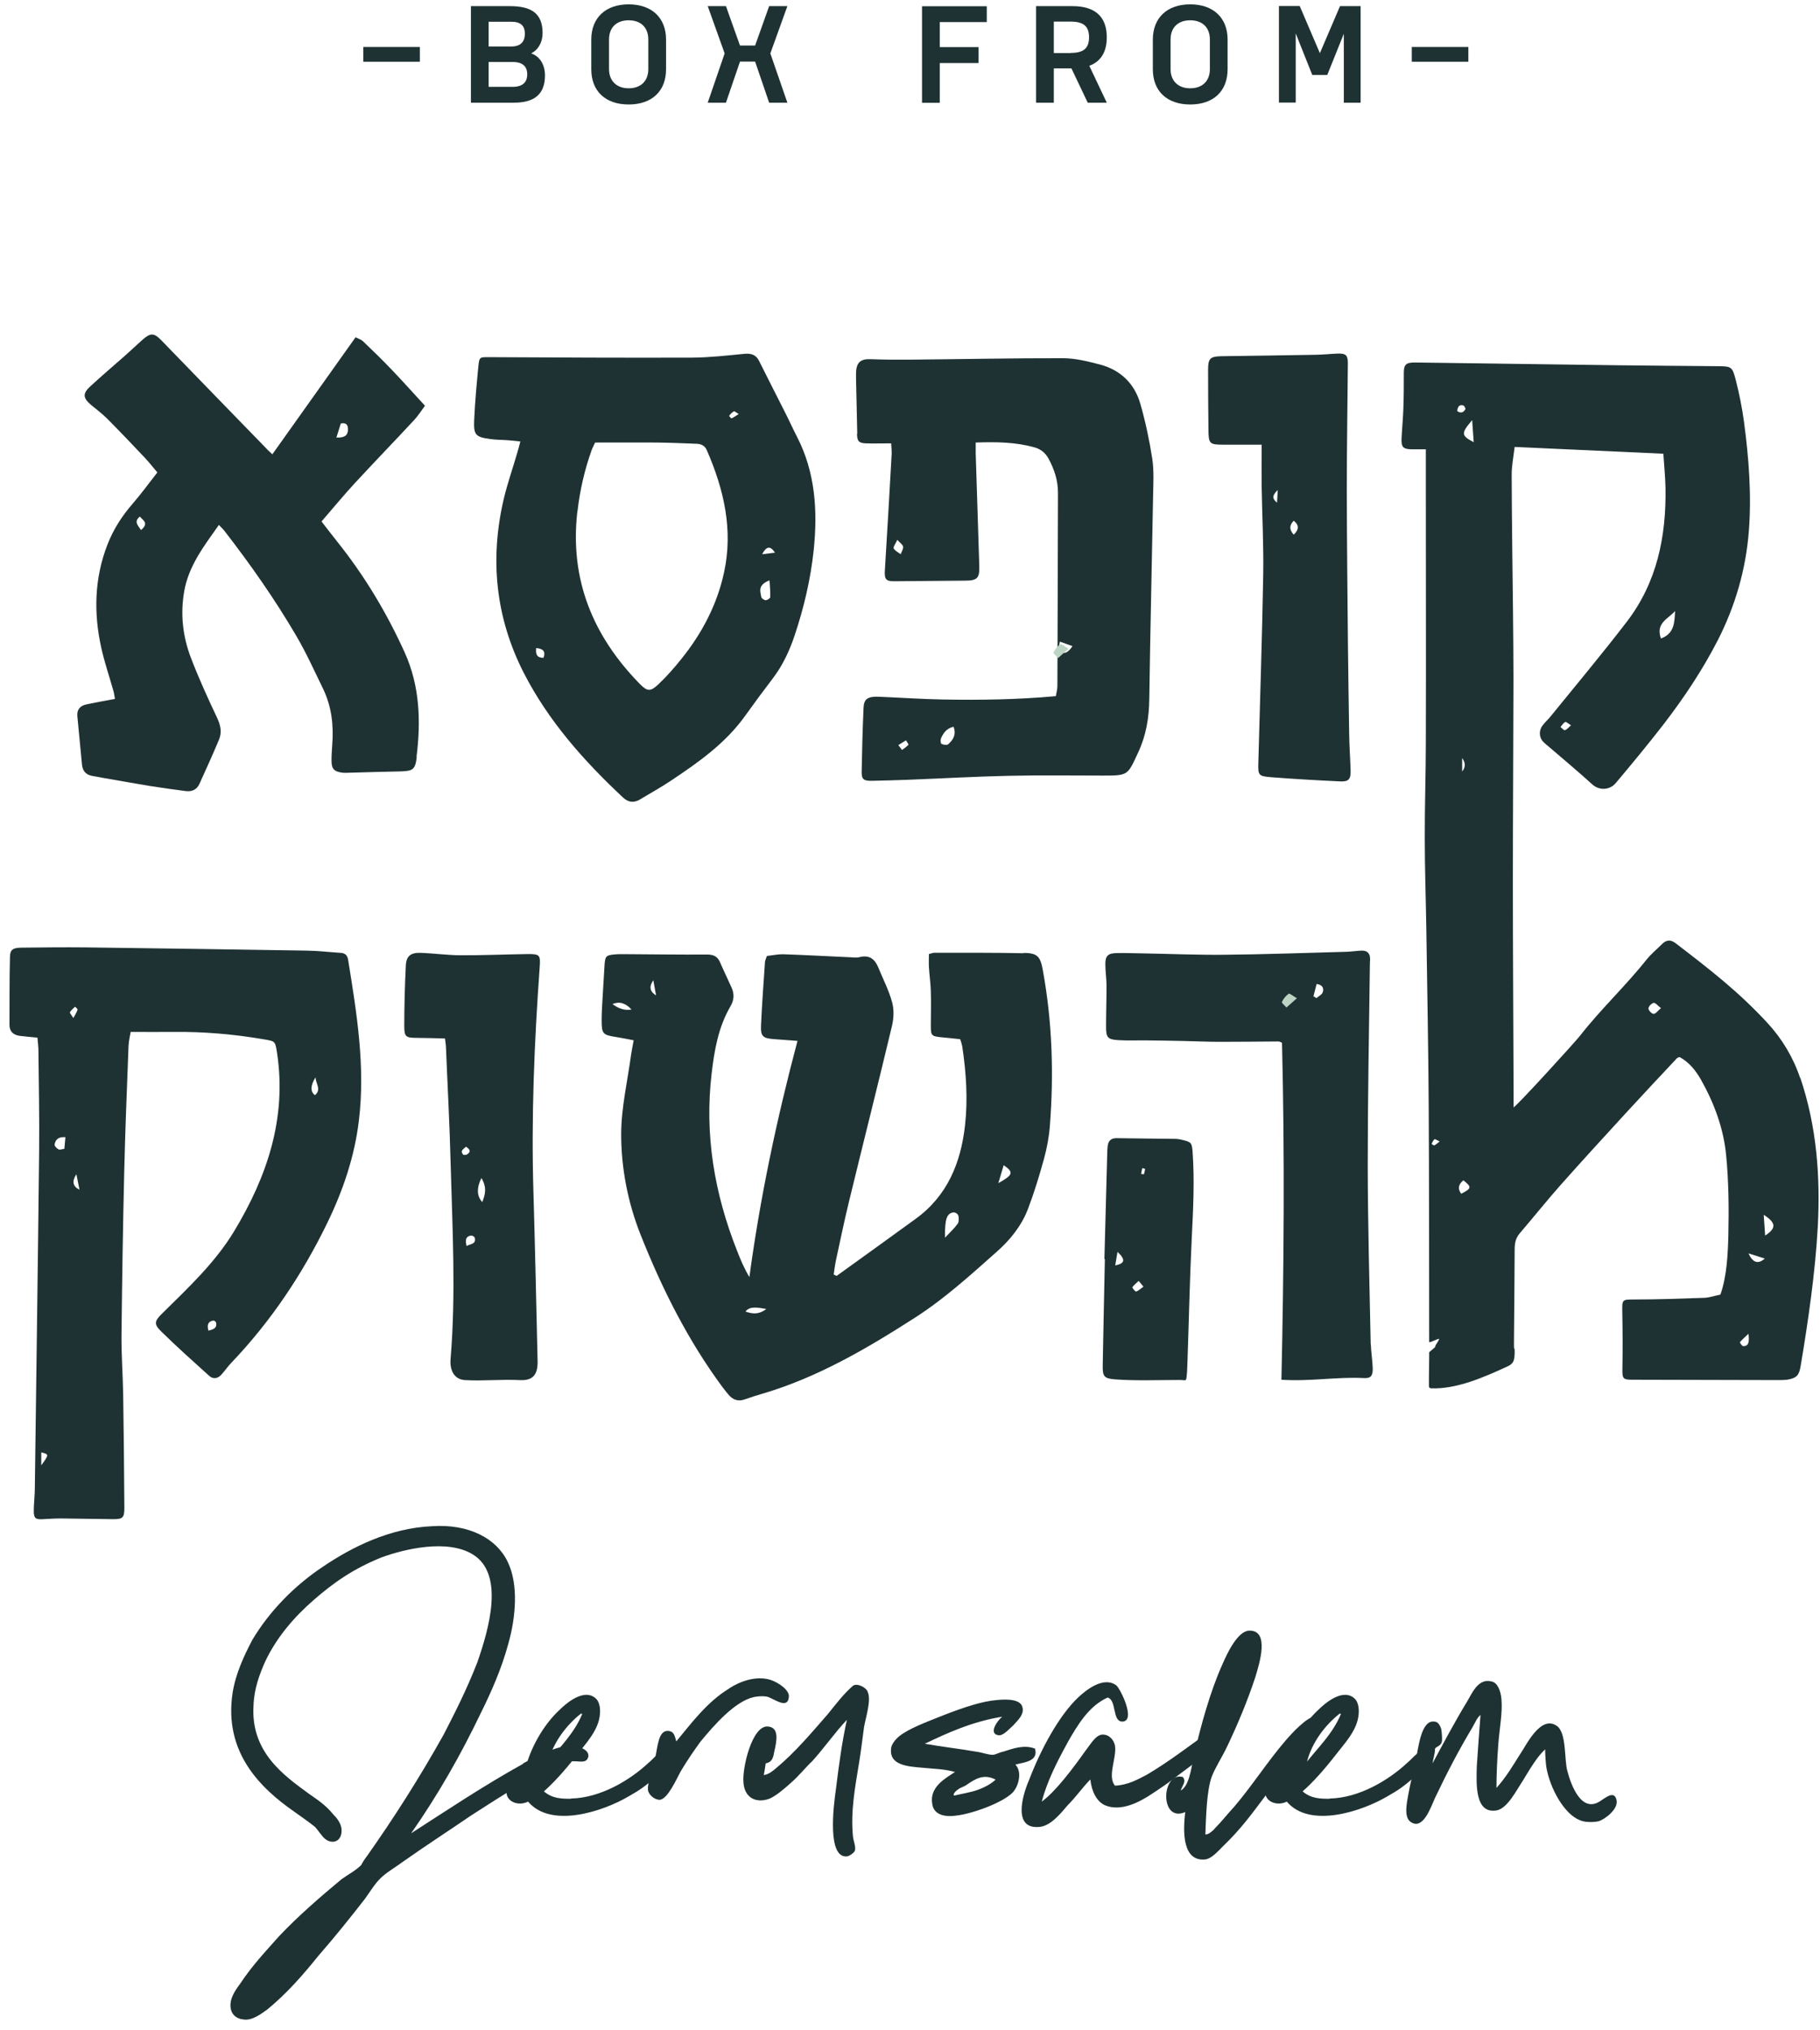 <?xml version="1.0" encoding="UTF-8"?> <svg xmlns="http://www.w3.org/2000/svg" width="165" height="184" viewBox="0 0 165 184" fill="none"><path d="M47.422 159.842C48.372 159.345 49.991 158.45 51.329 158.277C52.333 158.169 53.444 158.557 53.337 159.227C53.175 159.95 52.441 159.561 51.664 159.669C50.886 159.777 49.937 160.284 49.214 160.673C46.871 161.849 44.691 163.296 42.684 164.58C40.568 166.026 38.496 167.365 36.434 168.822C35.765 169.318 35.042 169.718 34.481 170.268C33.974 170.765 33.531 171.499 33.089 172.114C31.75 173.841 30.304 175.632 28.847 177.305C27.454 179.032 25.997 180.705 24.216 182.162C23.601 182.605 22.824 183.166 22.101 183.058C21.486 183.004 21.043 182.669 20.925 182.108C20.752 181.212 21.313 180.435 21.767 179.82C22.878 178.147 24.001 176.971 25.285 175.524C26.958 173.744 29.02 171.952 30.973 170.333C31.588 169.89 32.257 169.556 32.754 169.048C32.862 168.822 33.035 168.552 33.25 168.271C35.7 164.807 38.043 161.126 40.223 157.23C41.281 155.168 42.284 153.215 43.288 150.646C44.292 147.743 45.803 142.67 42.846 140.889C40.557 139.497 36.704 140.393 34.589 141.17C31.966 142.227 30.185 143.512 28.447 145.023C26.71 146.534 25.102 148.369 24.044 150.603C23.547 151.715 23.04 153.053 22.986 154.564C22.706 158.806 25.717 160.921 28.005 162.594C28.728 163.101 29.516 163.598 30.239 164.494C30.466 164.72 30.908 165.217 30.962 165.778C31.07 167.063 29.904 167.289 29.235 166.447C28.955 166.113 28.728 165.778 28.566 165.605C27.951 165.109 27.282 164.656 26.667 164.213C23.709 162.152 20.255 158.914 21.087 153.452C21.367 151.671 22.144 150.052 22.867 148.66C24.432 146.037 26.721 143.695 29.343 141.968C31.912 140.241 35.312 138.515 39.165 138.342C42.511 138.115 45.026 139.454 46.03 141.58C47.033 143.641 46.753 146.653 46.084 148.995C45.468 151.283 44.519 153.398 43.633 155.19C41.734 159.151 39.726 162.659 37.276 166.177C40.395 164.17 43.806 161.882 47.433 159.874L47.422 159.842Z" fill="#1F3233"></path><path d="M51.77 163.026C54.447 162.972 57.124 161.353 58.797 159.788C59.078 159.561 59.358 159.227 59.693 158.957C60.081 158.568 60.47 158.234 60.923 158.514C61.7 159.183 60.027 160.522 59.477 161.029C58.581 161.871 57.912 162.313 57.027 162.81C54.685 164.202 49.947 165.767 47.874 163.306C46.978 163.749 45.975 163.306 45.921 162.529C45.867 161.914 46.644 160.468 47.594 160.468C48.036 158.514 49.267 156.345 50.713 155.006C51.328 154.391 52.947 152.999 54.005 153.949C54.285 154.175 54.447 154.726 54.393 155.341C54.285 156.852 53.109 158.018 52.213 159.194C51.209 160.479 50.206 161.59 49.31 162.378C50.087 163.047 50.929 163.047 51.76 163.047L51.77 163.026ZM52.774 155.384C52.774 155.33 52.72 155.33 52.666 155.33C51.328 156.388 50.152 157.953 49.709 159.68C50.821 158.288 52.051 157.111 52.774 155.384Z" fill="#1F3233"></path><path d="M66.105 153.042C67.055 152.427 68.501 151.866 69.84 152.265C70.682 152.546 71.621 153.269 71.513 153.83C71.405 155.06 70.002 153.83 69.451 153.776C69.063 153.722 68.609 153.776 68.34 153.83C66.612 154.219 64.713 156.399 63.483 157.899C62.921 158.676 62.371 159.464 61.702 160.576C61.313 161.299 60.525 163.091 59.802 163.145C59.359 163.145 58.798 162.702 58.744 162.249C58.69 161.472 59.187 160.468 59.413 159.291C59.64 158.234 59.694 156.841 60.59 156.895C61.097 156.949 61.151 157.284 61.313 157.845C62.705 156.172 64.098 154.273 66.105 153.053V153.042Z" fill="#1F3233"></path><path d="M73.53 159.734C72.969 160.295 72.418 160.964 71.803 161.515C71.188 162.076 70.411 162.745 69.796 163.026C68.511 163.522 67.454 162.918 67.4 161.515C67.292 160.23 68.177 156.442 69.58 156.496C70.691 156.55 70.411 157.834 70.195 158.784C70.087 159.399 69.968 159.734 69.418 159.842C69.364 160.23 69.31 160.565 69.245 160.9C69.688 160.846 70.087 160.511 70.411 160.23C72.084 158.838 73.595 157.046 75.095 155.32C75.818 154.424 76.487 153.539 77.329 152.805C77.718 152.524 78.56 152.977 78.668 153.366C79.002 154.089 78.495 155.654 78.333 156.55C78.171 157.78 78.052 158.73 77.891 159.734C77.502 162.13 77.113 164.138 77.329 166.48C77.383 166.922 77.61 167.376 77.502 167.764C77.394 167.991 76.941 168.271 76.779 168.271C74.998 168.433 75.548 163.814 75.775 162.249C76.056 159.961 76.336 157.899 76.779 155.892C75.721 157.003 74.717 158.46 73.541 159.745L73.53 159.734Z" fill="#1F3233"></path><path d="M83.849 158.061C85.414 158.342 86.914 158.503 88.533 158.784C88.976 158.838 89.591 159.065 89.98 159.065C90.26 159.065 90.595 158.838 90.93 158.784C91.825 158.503 92.829 158.115 93.833 158.503C94.167 159.68 92.829 159.734 92.052 159.95C92.667 160.565 92.386 161.849 91.825 162.465C90.983 163.36 88.199 164.418 86.634 164.58C85.403 164.742 84.626 164.353 84.518 163.522C84.238 161.957 85.749 161.18 86.58 160.619C85.576 160.338 84.626 160.338 83.569 160.23C82.284 160.122 80.611 160.004 80.784 158.503C80.784 158.169 81.172 157.662 81.507 157.392C82.403 156.669 83.957 156.107 85.63 155.438C87.357 154.769 89.03 154.208 90.368 154.1C91.426 153.992 92.602 154.046 92.71 154.823C92.818 155.438 92.322 155.881 91.868 156.388C91.426 156.777 90.919 157.392 90.476 157.284C89.58 157.111 90.476 155.892 90.865 155.611C88.134 156.053 85.954 157.057 83.838 158.061H83.849ZM86.86 162.195C86.688 162.303 86.299 162.691 86.526 162.756C87.249 162.583 87.972 162.475 88.587 162.26C89.203 162.044 89.872 161.698 90.26 161.31C89.149 160.748 88.415 161.256 87.584 161.817C87.357 161.979 87.022 162.044 86.86 162.206V162.195Z" fill="#1F3233"></path><path d="M96.789 157.953C95.894 159.572 94.944 161.407 94.447 163.306C95.732 162.357 97.232 160.349 98.462 158.622C98.905 158.061 99.358 157.23 99.973 157.23C100.589 157.23 100.977 157.726 101.085 158.234C101.258 159.345 100.362 161.018 101.085 161.86C102.251 161.806 103.147 161.299 103.989 160.856C105.888 159.745 107.777 158.288 109.73 156.895C110.119 156.615 110.626 156.172 111.015 156.226C111.242 156.28 111.522 156.615 111.522 156.787C111.63 157.23 111.134 157.618 110.572 158.072C109.396 158.968 107.95 160.079 106.892 160.856C106.05 161.526 105.219 162.087 104.377 162.637C103.373 163.306 101.646 164.256 100.189 163.641C99.412 163.306 98.959 162.357 98.851 161.299C98.182 161.968 97.567 162.864 96.789 163.641C96.174 164.364 95.278 165.487 94.275 165.595C91.76 165.875 92.71 162.691 93.271 161.407C94.329 158.622 96.001 155.492 97.793 153.819C98.462 153.204 100.027 151.92 101.193 152.761C101.528 152.988 103.039 155.999 101.754 156.053C100.805 156.053 101.258 154.1 100.416 153.873C98.689 154.65 97.685 156.388 96.789 157.942V157.953Z" fill="#1F3233"></path><path d="M110.065 165.81C110.68 165.195 111.295 164.418 111.91 163.749C113.529 161.849 114.868 159.734 116.541 157.78C116.929 157.338 117.383 156.83 117.825 156.442C118.268 156.053 118.883 155.492 119.552 155.546C120.502 156.215 119.271 156.938 118.602 157.726C117.21 159.237 116.087 160.964 114.868 162.583C113.529 164.364 112.526 165.767 110.907 167.321C110.399 167.818 109.849 168.487 109.234 168.552C107.226 168.725 107.226 166.102 107.453 164.256C105.111 165.26 105.273 160.576 107.226 161.072C107.615 161.515 107.118 161.903 107.053 162.303C107.777 161.86 107.949 160.576 108.219 159.237C108.834 156.507 109.73 153.269 110.842 150.819C111.23 149.923 112.18 147.861 113.238 147.807C115.138 147.753 114.188 150.765 113.799 152.049C113.076 154.229 112.234 156.237 111.284 158.244C110.788 159.302 110.173 160.198 109.838 161.094C109.396 162.378 109.342 164.612 109.277 166.285C109.611 166.285 109.838 166.005 110.054 165.843L110.065 165.81Z" fill="#1F3233"></path><path d="M120.556 163.026C123.232 162.972 125.909 161.353 127.582 159.788C127.863 159.561 128.143 159.227 128.478 158.957C128.866 158.568 129.255 158.234 129.708 158.514C130.485 159.183 128.812 160.522 128.262 161.029C127.366 161.871 126.697 162.313 125.812 162.81C123.47 164.202 118.732 165.767 116.659 163.306C115.764 163.749 114.76 163.306 114.706 162.529C114.652 161.914 115.429 160.468 116.379 160.468C116.821 158.514 118.052 156.345 119.498 155.006C120.113 154.391 121.732 152.999 122.79 153.949C123.071 154.175 123.232 154.726 123.178 155.341C123.071 156.852 121.894 158.018 120.998 159.194C119.994 160.479 118.991 161.59 118.095 162.378C118.872 163.047 119.714 163.047 120.545 163.047L120.556 163.026ZM121.559 155.384C121.559 155.33 121.505 155.33 121.452 155.33C120.113 156.388 118.937 157.953 118.494 159.68C119.606 158.288 120.836 157.111 121.559 155.384Z" fill="#1F3233"></path><path d="M137.848 158.957C138.409 158.115 139.693 155.438 141.14 156.442C142.036 157.057 141.809 159.507 142.09 160.511C142.424 161.795 143.374 164.418 145.101 163.242C145.489 163.015 146.331 162.238 146.547 163.134C146.774 163.976 145.489 164.915 144.928 165.087C144.432 165.195 143.644 165.195 143.201 164.979C141.809 164.418 140.525 162.13 140.19 160.187C140.136 159.799 140.082 159.075 140.082 158.568C139.305 159.291 138.744 160.295 138.021 161.472C137.459 162.313 136.682 163.868 135.732 164.094C133.725 164.483 133.833 161.806 133.887 160.079C133.995 158.352 134.113 156.96 134.221 155.449C133.887 155.73 133.725 156.172 133.498 156.561C132.268 158.622 131.264 160.522 130.098 162.972C129.71 163.814 128.987 166.037 127.81 165.087C127.195 164.526 127.637 162.972 127.81 161.968C127.983 161.245 128.091 160.522 128.317 159.734C128.598 158.449 128.814 155.881 130.044 156.053C130.325 156.053 130.541 156.334 130.66 156.723C130.714 157.003 130.767 157.672 130.714 157.888C130.606 158.277 130.271 158.277 130.098 158.503C130.098 159 129.926 159.399 129.872 159.842C130.714 158.277 131.933 155.989 132.991 154.262C133.433 153.539 133.995 152.082 135.225 152.416C135.786 152.524 136.067 153.312 136.121 154.035C136.229 155.212 135.948 156.658 135.84 158.05C135.732 159.442 135.668 160.835 135.668 162.065C136.563 161.061 137.114 160.112 137.848 158.946V158.957Z" fill="#1F3233"></path><path d="M32.938 4.258H38.064V5.596H32.938V4.258Z" fill="#1F3233"></path><path d="M49.191 2.984C49.191 3.858 48.781 4.528 48.155 4.841C48.91 5.089 49.407 5.834 49.407 6.837C49.407 8.467 48.532 9.309 46.59 9.309H42.693V0.556H46.244C48.219 0.556 49.191 1.257 49.191 2.995V2.984ZM46.342 4.215C47.183 4.215 47.583 3.804 47.583 3.06C47.583 2.315 47.194 1.97 46.342 1.97H44.301V4.215H46.342ZM46.471 7.873C47.388 7.873 47.798 7.453 47.798 6.74C47.798 6.028 47.388 5.618 46.471 5.618H44.301V7.873H46.471Z" fill="#1F3233"></path><path d="M56.995 0.394C59.099 0.394 60.384 1.624 60.384 3.589V6.276C60.384 8.262 59.099 9.471 56.995 9.471C54.89 9.471 53.605 8.262 53.605 6.276V3.589C53.605 1.614 54.901 0.394 56.995 0.394ZM56.995 8.003C58.106 8.003 58.775 7.334 58.775 6.266V3.578C58.775 2.499 58.106 1.84 56.995 1.84C55.883 1.84 55.214 2.499 55.214 3.578V6.266C55.214 7.334 55.904 8.003 56.995 8.003Z" fill="#1F3233"></path><path d="M65.695 4.841L64.162 0.556H65.814L67.087 4.128H68.458L69.731 0.556H71.383L69.839 4.841L71.383 9.309H69.731L68.458 5.585H67.087L65.814 9.309H64.162L65.695 4.841Z" fill="#1F3233"></path><path d="M89.461 0.556V2.002H85.198V4.269H88.717V5.715H85.198V9.32H83.59V0.566H89.461V0.556Z" fill="#1F3233"></path><path d="M97.146 6.2H95.538V9.309H93.93V0.556H97.232C99.261 0.556 100.341 1.495 100.341 3.383C100.341 4.722 99.79 5.585 98.754 5.963L100.341 9.309H98.614L97.135 6.2H97.146ZM97.081 4.797C98.215 4.797 98.733 4.387 98.733 3.383C98.733 2.38 98.225 1.959 97.081 1.959H95.538V4.808H97.081V4.797Z" fill="#1F3233"></path><path d="M107.905 0.394C110.009 0.394 111.294 1.624 111.294 3.589V6.276C111.294 8.262 110.009 9.471 107.905 9.471C105.8 9.471 104.516 8.262 104.516 6.276V3.589C104.516 1.614 105.811 0.394 107.905 0.394ZM107.905 8.003C109.016 8.003 109.686 7.334 109.686 6.266V3.578C109.686 2.499 109.016 1.84 107.905 1.84C106.793 1.84 106.124 2.499 106.124 3.578V6.266C106.124 7.334 106.804 8.003 107.905 8.003Z" fill="#1F3233"></path><path d="M117.836 0.556L119.66 4.819L121.484 0.556H123.351V9.309H121.83V3.06L120.329 6.794H118.969L117.469 3.027V9.298H115.947V0.545H117.825L117.836 0.556Z" fill="#1F3233"></path><path d="M127.992 4.258H133.119V5.596H127.992V4.258Z" fill="#1F3233"></path><path d="M163.2 97.716C162.574 95.849 161.559 94.154 160.221 92.708C157.609 89.88 154.954 87.83 151.91 85.498C151.457 85.153 151.068 85.185 150.68 85.574C150.216 86.038 149.698 86.459 149.287 86.966C147.388 89.362 145.121 91.478 143.243 93.885C142.768 94.489 137.706 100.047 137.221 100.382C137.221 99.799 137.221 99.378 137.221 98.957C137.199 92.611 137.156 86.264 137.156 79.918C137.156 73.841 137.199 67.765 137.21 61.688C137.21 59.594 137.188 57.511 137.167 55.418C137.123 51.273 137.059 47.139 137.048 42.995C137.048 42.207 137.21 41.408 137.318 40.512C141.862 40.717 146.255 40.922 150.798 41.127C150.863 42.153 150.971 43.178 150.993 44.214C151.068 48.618 150.226 52.784 147.485 56.357C145.251 59.271 142.887 62.088 140.577 64.937C140.351 65.218 140.081 65.455 139.865 65.736C139.509 66.168 139.509 66.826 139.897 67.225C140.113 67.452 140.361 67.635 140.599 67.841C141.862 68.931 143.135 69.988 144.366 71.111C144.992 71.672 145.942 71.629 146.481 70.981C147.938 69.254 149.374 67.517 150.755 65.736C152.623 63.318 154.328 60.771 155.731 58.04C157.318 54.932 158.278 51.618 158.548 48.164C158.807 44.84 158.548 41.505 158.105 38.202C157.933 36.95 157.685 35.709 157.372 34.479C157.059 33.248 156.972 33.205 155.807 33.194C152.752 33.162 149.687 33.151 146.632 33.108C140.523 33.032 134.414 32.935 128.295 32.86C127.453 32.849 127.258 33.054 127.269 33.853C127.269 34.932 127.269 36.011 127.226 37.08C127.194 37.965 127.107 38.861 127.064 39.746C127.032 40.534 127.205 40.706 127.971 40.728C128.349 40.728 128.737 40.728 129.266 40.728C129.266 42.099 129.266 43.329 129.266 44.56C129.266 52.104 129.288 59.648 129.266 67.193C129.266 70.139 129.158 73.075 129.169 76.022C129.169 78.731 129.266 81.429 129.309 84.138C129.385 89.513 129.493 94.899 129.525 100.274C129.568 107.408 129.557 114.543 129.568 121.666C129.676 121.688 130.356 121.353 130.453 121.353C130.529 121.483 130.043 121.968 130.119 122.098C129.935 122.26 129.763 122.411 129.568 122.573C129.568 122.756 129.568 122.951 129.568 123.134C129.568 123.501 129.536 125.055 129.547 125.66C129.547 125.757 129.622 125.843 129.73 125.843C132.018 125.94 134.522 124.85 136.67 123.857C137.231 123.598 137.296 123.318 137.318 122.638C137.339 121.979 137.253 122.54 137.253 121.882C137.275 119.022 137.307 116.162 137.318 113.291C137.318 112.729 137.393 112.233 137.782 111.79C139.012 110.355 140.189 108.876 141.441 107.462C143.373 105.282 145.348 103.134 147.323 100.976C148.877 99.281 150.453 97.608 152.029 95.924C152.072 95.871 152.169 95.86 152.277 95.817C153.141 96.291 153.745 97.047 154.22 97.889C155.407 100.004 156.249 102.271 156.486 104.667C156.724 107.085 156.746 109.535 156.692 111.974C156.648 113.615 156.562 115.698 155.968 117.349C155.483 117.446 154.997 117.619 154.511 117.64C152.385 117.716 150.259 117.791 148.133 117.791C147.086 117.791 147.053 117.791 147.075 118.86C147.107 120.598 147.118 122.335 147.086 124.073C147.075 124.969 147.118 125.066 148.025 125.066C152.396 125.077 156.767 125.088 161.149 125.098C161.462 125.098 161.775 125.098 162.077 125.055C162.887 124.904 163.103 124.667 163.243 123.836C163.923 119.788 164.571 115.341 164.797 111.229C165.045 106.631 164.7 102.098 163.211 97.684L163.2 97.716ZM141.883 66.189C141.775 66.211 141.613 66.006 141.473 65.898C141.613 65.736 141.732 65.531 141.905 65.444C141.98 65.401 142.185 65.596 142.423 65.747C142.196 65.941 142.056 66.135 141.883 66.178V66.189ZM151.867 55.385C151.791 56.357 151.856 57.393 150.583 57.878C150.065 56.475 151.252 56.087 151.867 55.385ZM130.022 103.836C130.022 103.836 129.773 103.696 129.784 103.685C129.86 103.534 129.935 103.372 130.054 103.264C130.097 103.231 130.281 103.361 130.518 103.469C130.281 103.642 130.162 103.771 130.022 103.825V103.836ZM132.666 36.756C132.763 36.788 132.882 37.026 132.849 37.091C132.677 37.404 132.418 37.49 132.105 37.253C132.159 36.918 132.256 36.627 132.677 36.756H132.666ZM132.558 69.934V68.715C132.875 69.139 132.875 69.546 132.558 69.934ZM132.472 108.207C132.105 107.721 132.256 107.333 132.666 106.987C133.443 107.603 133.421 107.721 132.472 108.207ZM133.465 38.084C133.519 38.861 133.562 39.422 133.605 40.08C132.461 39.487 132.439 39.282 133.465 38.084ZM149.924 91.909C149.741 91.899 149.449 91.586 149.449 91.413C149.449 91.229 149.73 90.938 149.924 90.906C150.086 90.884 150.291 91.165 150.583 91.38C150.291 91.629 150.097 91.909 149.924 91.899V91.909ZM158.041 122.022C157.933 122.022 157.717 121.688 157.738 121.666C157.922 121.44 158.149 121.245 158.516 120.9C158.613 121.709 158.505 122.022 158.041 122.022ZM158.516 113.614C159.088 113.798 159.487 113.917 159.994 114.079C159.397 114.618 158.904 114.464 158.516 113.614ZM160.027 111.996C159.983 111.337 159.94 110.787 159.897 110.118C161.02 110.83 161.063 111.326 160.027 111.996Z" fill="#1F3233"></path><path d="M92.828 86.405C90.119 86.351 87.41 86.362 84.701 86.362C84.593 86.362 84.475 86.416 84.215 86.48C84.215 86.858 84.194 87.258 84.215 87.657C84.259 88.391 84.367 89.114 84.388 89.848C84.421 90.895 84.388 91.942 84.388 92.978C84.388 93.874 84.442 93.928 85.359 94.025C85.931 94.079 86.493 94.133 87.054 94.198C87.14 94.478 87.205 94.662 87.237 94.845C87.594 97.231 87.756 99.637 87.486 102.023C87.108 105.401 85.888 108.401 83.007 110.485C80.632 112.211 78.247 113.928 75.862 115.644C75.829 115.665 75.732 115.59 75.581 115.525C75.646 115.104 75.7 114.64 75.797 114.197C76.174 112.46 76.531 110.711 76.952 108.984C78.247 103.652 79.596 98.321 80.87 92.978C81.031 92.287 81.064 91.489 80.87 90.819C80.578 89.751 80.049 88.736 79.628 87.7C79.305 86.923 78.808 86.534 77.912 86.761C77.588 86.847 77.221 86.761 76.876 86.761C74.944 86.675 73.012 86.567 71.08 86.502C70.562 86.48 70.033 86.599 69.526 86.653C69.439 86.912 69.364 87.052 69.353 87.193C69.224 89.082 69.083 90.981 68.997 92.87C68.943 93.96 69.137 94.122 70.249 94.198C70.886 94.241 71.512 94.295 72.3 94.349C70.4 101.505 68.911 108.563 67.939 115.762C67.464 114.964 67.119 114.154 66.806 113.334C64.766 108.175 63.859 102.843 64.518 97.295C64.766 95.169 65.133 93.075 66.234 91.197C66.558 90.636 66.579 90.096 66.331 89.535C65.986 88.758 65.608 87.992 65.273 87.214C65.047 86.686 64.68 86.524 64.097 86.524C61.658 86.545 59.218 86.502 56.779 86.491C56.434 86.491 56.078 86.48 55.732 86.513C54.923 86.588 54.858 86.675 54.804 87.527C54.75 88.488 54.685 89.459 54.631 90.42C54.588 91.111 54.545 91.812 54.545 92.503C54.545 93.69 54.653 93.82 55.819 93.993C56.315 94.068 56.801 94.176 57.448 94.295C57.362 94.802 57.276 95.169 57.222 95.547C56.898 97.964 56.326 100.371 56.315 102.789C56.315 105.93 56.93 109.049 58.096 111.974C60.028 116.831 62.37 121.504 65.5 125.735C65.662 125.951 65.835 126.156 66.007 126.372C66.417 126.879 66.903 127.074 67.551 126.836C68.058 126.653 68.576 126.491 69.094 126.34C74.124 124.861 78.592 122.238 82.963 119.432C85.64 117.716 87.993 115.568 90.368 113.463C91.598 112.373 92.623 111.1 93.206 109.556C93.767 108.078 94.231 106.556 94.653 105.023C94.912 104.063 95.106 103.059 95.181 102.055C95.548 97.328 95.397 92.622 94.544 87.948C94.318 86.718 94.08 86.394 92.828 86.373V86.405ZM55.527 91.014C56.139 90.747 56.714 90.913 57.254 91.51C56.671 91.611 56.096 91.445 55.527 91.014ZM59.229 88.855C59.326 89.416 59.391 89.751 59.477 90.226C58.909 89.88 58.826 89.423 59.229 88.855ZM67.583 118.882C67.983 118.396 68.587 118.493 69.472 118.655C68.846 119.13 68.296 119.141 67.583 118.882ZM86.838 110.905C86.536 111.326 86.169 111.661 85.672 112.19C85.651 110.506 85.834 110.01 86.396 109.902C86.558 109.869 86.795 109.988 86.871 110.161C86.946 110.333 86.935 110.776 86.838 110.905ZM90.508 107.247C90.724 106.513 90.853 106.07 90.994 105.617C91.911 106.264 91.879 106.48 90.508 107.247Z" fill="#1F3233"></path><path d="M30.908 86.373C29.872 86.308 28.825 86.178 27.788 86.168C21.14 86.06 14.48 85.963 7.821 85.876C5.889 85.855 3.946 85.876 2.014 85.898C1.172 85.898 0.913 86.07 0.903 86.75C0.849 88.801 0.87 90.852 0.859 92.903C0.859 93.507 1.216 93.82 1.788 93.895C2.284 93.96 2.781 93.993 3.396 94.057C3.428 94.468 3.471 94.77 3.482 95.072C3.514 98.17 3.579 101.267 3.547 104.354C3.439 114.532 3.288 124.71 3.158 134.888C3.158 135.579 3.061 136.28 3.061 136.971C3.061 137.63 3.234 137.748 3.903 137.705C4.443 137.673 4.982 137.64 5.522 137.64C7.098 137.651 8.684 137.694 10.26 137.705C11.124 137.705 11.275 137.576 11.275 136.701C11.253 133.258 11.221 129.815 11.167 126.372C11.134 124.559 10.994 122.735 11.016 120.922C11.07 116.011 11.145 111.089 11.264 106.178C11.35 102.39 11.512 98.601 11.653 94.813C11.674 94.338 11.793 93.863 11.847 93.539C13.25 93.539 14.491 93.55 15.722 93.539C18.474 93.507 21.205 93.744 23.924 94.209C24.939 94.381 24.95 94.37 25.112 95.406C26.018 101.343 24.216 106.664 21.205 111.639C19.488 114.467 17.06 116.734 14.718 119.044C13.995 119.756 13.93 120.015 14.61 120.684C16.013 122.066 17.481 123.372 18.949 124.699C19.326 125.045 19.747 124.969 20.082 124.591C20.395 124.246 20.654 123.857 20.978 123.523C24.561 119.767 27.411 115.503 29.677 110.841C31.102 107.905 32.149 104.829 32.537 101.569C33.131 96.659 32.343 91.845 31.566 87.031C31.501 86.632 31.339 86.405 30.908 86.373ZM3.741 132.827V131.65C4.454 131.823 4.454 131.844 3.741 132.827ZM5.824 104.138C5.619 104.16 5.425 104.246 5.306 104.181C5.155 104.106 4.939 103.89 4.95 103.76C5.015 103.275 5.328 103.027 5.932 103.08C5.9 103.426 5.867 103.75 5.835 104.127L5.824 104.138ZM6.332 91.758C6.45 91.564 6.645 91.413 6.806 91.251C6.882 91.338 7.055 91.456 7.033 91.521C6.968 91.737 6.839 91.931 6.655 92.276C6.483 92.007 6.299 91.812 6.342 91.758H6.332ZM6.925 106.437C7.033 106.988 7.109 107.355 7.206 107.84C6.594 107.545 6.501 107.078 6.925 106.437ZM18.895 120.619C18.733 120.015 18.916 119.756 19.37 119.702C19.445 119.702 19.586 119.821 19.596 119.907C19.683 120.425 19.305 120.501 18.895 120.619ZM28.555 99.27C28.123 98.954 28.137 98.418 28.598 97.662C28.652 98.278 29.148 98.763 28.555 99.27Z" fill="#1F3233"></path><path d="M37.761 68.607C38.172 65.369 38.053 62.163 36.693 59.152C35.063 55.547 33.034 52.169 30.552 49.071C30.098 48.499 29.656 47.927 29.149 47.269C30.185 46.071 31.134 44.916 32.16 43.804C33.941 41.872 35.776 39.983 37.567 38.051C37.923 37.663 38.204 37.21 38.528 36.778C37.492 35.655 36.542 34.587 35.56 33.562C34.707 32.666 33.822 31.802 32.926 30.95C32.754 30.777 32.484 30.701 32.235 30.572C29.699 34.144 27.206 37.652 24.691 41.181C24.54 41.041 24.432 40.944 24.324 40.836C21.086 37.512 17.859 34.177 14.632 30.852C13.952 30.151 13.639 30.151 12.883 30.831C12.365 31.295 11.858 31.77 11.34 32.234C10.293 33.151 9.235 34.058 8.21 34.997C7.476 35.666 7.508 36.066 8.253 36.702C8.728 37.102 9.235 37.469 9.667 37.9C10.843 39.077 11.987 40.286 13.131 41.495C13.52 41.905 13.865 42.358 14.265 42.822C13.488 43.815 12.808 44.754 12.052 45.628C11.07 46.751 10.282 47.97 9.742 49.363C8.555 52.417 8.48 55.558 9.181 58.72C9.473 60.037 9.915 61.322 10.282 62.628C10.347 62.865 10.379 63.113 10.422 63.351C9.505 63.523 8.663 63.675 7.843 63.847C7.282 63.966 6.958 64.3 7.012 64.916C7.152 66.384 7.292 67.841 7.433 69.309C7.487 69.881 7.789 70.226 8.361 70.334C8.739 70.399 9.127 70.474 9.505 70.539C10.832 70.766 12.171 71.014 13.498 71.23C14.599 71.403 15.711 71.564 16.823 71.705C17.373 71.78 17.826 71.597 18.075 71.068C18.679 69.73 19.294 68.391 19.856 67.042C20.136 66.362 19.996 65.725 19.672 65.045C18.83 63.264 18.01 61.462 17.308 59.627C16.564 57.684 16.337 55.644 16.704 53.583C17.103 51.295 18.485 49.503 19.845 47.582C20.072 47.83 20.223 47.96 20.331 48.1C22.705 51.165 24.928 54.328 26.882 57.673C27.778 59.206 28.512 60.836 29.289 62.433C30.066 64.041 30.26 65.758 30.12 67.528C30.088 67.992 30.055 68.456 30.055 68.92C30.055 69.708 30.282 69.945 31.07 70.043C31.264 70.064 31.458 70.053 31.653 70.043C33.196 69.999 34.739 69.956 36.283 69.924C37.427 69.891 37.643 69.773 37.783 68.629L37.761 68.607ZM30.897 38.386C31.491 38.267 31.555 38.645 31.545 38.98C31.523 39.487 31.21 39.692 30.498 39.66C30.67 39.12 30.789 38.731 30.897 38.386ZM12.786 48.046C12.473 47.593 12.128 47.28 12.678 46.826C12.97 47.172 13.531 47.42 12.786 48.046Z" fill="#1F3233"></path><path d="M58.065 72.439C58.993 71.877 59.943 71.359 60.838 70.755C63.353 69.082 65.814 67.344 67.595 64.829C68.404 63.696 69.236 62.574 70.077 61.473C70.952 60.318 71.556 59.033 72.02 57.663C72.873 55.126 73.488 52.525 73.769 49.87C74.136 46.33 73.93 42.833 72.247 39.573C71.858 38.818 71.513 38.041 71.124 37.285C70.358 35.763 69.581 34.252 68.825 32.73C68.545 32.158 68.113 32.018 67.498 32.072C65.922 32.223 64.335 32.407 62.76 32.417C56.618 32.439 50.466 32.407 44.325 32.374C43.515 32.374 43.461 32.342 43.375 33.141C43.213 34.792 43.062 36.454 42.986 38.105C42.932 39.444 43.127 39.616 44.465 39.8C45.005 39.875 45.544 39.865 46.084 39.908C46.419 39.929 46.753 39.973 47.174 40.016C47.077 40.394 47.002 40.685 46.915 40.976C46.505 42.39 46.019 43.772 45.674 45.207C44.389 50.679 44.918 55.968 47.487 60.998C49.721 65.358 52.927 68.963 56.478 72.287C56.974 72.751 57.492 72.795 58.054 72.449L58.065 72.439ZM70.261 50.097C69.926 50.14 69.602 50.172 69.095 50.237C69.505 49.471 69.851 49.481 70.261 50.097ZM69.764 52.611C69.797 53.194 69.851 53.669 69.829 54.133C69.829 54.23 69.57 54.403 69.419 54.403C69.279 54.403 69.041 54.241 69.02 54.123C68.922 53.604 68.685 53.022 69.754 52.611H69.764ZM66.537 37.285C66.591 37.253 66.753 37.404 66.969 37.533C66.645 37.728 66.494 37.857 66.311 37.922C66.278 37.933 66.084 37.695 66.105 37.684C66.224 37.533 66.365 37.382 66.537 37.285ZM49.279 59.627C48.739 59.627 48.534 59.389 48.61 58.742C49.257 58.807 49.473 59.033 49.279 59.627ZM52.355 46.341C52.571 44.452 52.992 42.617 53.629 40.825C53.704 40.609 53.823 40.404 53.952 40.113C55.852 40.113 57.665 40.102 59.478 40.113C60.676 40.124 61.874 40.178 63.073 40.221C63.515 40.232 63.882 40.34 64.087 40.825C65.63 44.365 66.483 48.035 65.641 51.888C65.015 54.802 63.645 57.404 61.777 59.724C61.13 60.534 60.439 61.322 59.684 62.034C58.971 62.703 58.691 62.692 58.011 62.002C53.747 57.652 51.632 52.514 52.344 46.351L52.355 46.341Z" fill="#1F3233"></path><path d="M77.697 39.336C77.707 39.983 77.859 40.167 78.506 40.188C79.229 40.21 79.963 40.188 80.794 40.188C80.816 40.609 80.848 40.879 80.837 41.149C80.643 44.668 80.438 48.175 80.222 51.694C80.168 52.493 80.319 52.698 81.064 52.687C83.19 52.665 85.317 52.655 87.443 52.633C88.609 52.633 88.814 52.417 88.781 51.295C88.673 47.895 88.565 44.484 88.457 41.084C88.457 40.793 88.457 40.491 88.457 40.113C90.346 40.048 92.106 40.07 93.832 40.566C94.383 40.728 94.772 41.063 95.052 41.559C95.581 42.531 95.915 43.545 95.915 44.657C95.905 50.496 95.883 56.346 95.862 62.185C95.862 62.476 95.775 62.779 95.721 63.102C92.267 63.415 88.868 63.469 85.468 63.405C83.536 63.372 81.604 63.232 79.672 63.156C78.69 63.113 78.323 63.351 78.29 64.138C78.204 66.07 78.15 68.002 78.118 69.934C78.107 70.647 78.29 70.787 79.046 70.776C80.168 70.755 81.291 70.722 82.413 70.679C85.424 70.561 88.436 70.388 91.458 70.323C94.318 70.258 97.178 70.302 100.039 70.302C102.294 70.302 102.23 70.269 103.19 68.197C103.913 66.643 104.172 65.056 104.194 63.372C104.28 57.22 104.431 51.068 104.539 44.916C104.561 43.804 104.626 42.671 104.464 41.581C104.205 39.908 103.849 38.235 103.384 36.605C102.856 34.77 101.593 33.54 99.725 33.043C98.646 32.763 97.534 32.482 96.434 32.471C91.793 32.461 87.151 32.558 82.51 32.601C81.312 32.612 80.114 32.601 78.927 32.558C78.042 32.525 77.653 32.828 77.61 33.745C77.6 33.971 77.61 34.209 77.61 34.446C77.643 36.065 77.686 37.695 77.718 39.314L77.697 39.336ZM85.964 67.463C85.846 67.56 85.532 67.517 85.36 67.43C85.273 67.387 85.252 67.074 85.306 66.934C85.522 66.448 85.813 66.017 86.45 65.876C86.72 66.61 86.396 67.074 85.964 67.463ZM82.359 67.506C82.197 67.689 81.981 67.83 81.776 67.981C81.679 67.851 81.582 67.722 81.442 67.538C81.701 67.376 81.917 67.247 82.133 67.107C82.208 67.247 82.392 67.474 82.359 67.506ZM96.088 58.159C96.455 58.289 96.811 58.418 97.232 58.569C96.779 59.238 96.39 59.379 96.013 58.882C95.905 58.742 96.056 58.407 96.088 58.159ZM81.345 48.931C81.604 49.212 81.852 49.373 81.874 49.557C81.906 49.762 81.733 50.01 81.658 50.237C81.431 50.064 81.14 49.935 81.021 49.708C80.956 49.589 81.183 49.298 81.345 48.942V48.931Z" fill="#1F3233"></path><path d="M124.267 121.871C124.159 116.453 124.008 111.035 123.998 105.617C123.998 99.584 124.116 93.55 124.192 87.517C124.192 87.322 124.203 87.128 124.213 86.934C124.213 86.394 123.933 86.146 123.425 86.168C122.961 86.189 122.497 86.265 122.044 86.275C118.331 86.373 114.629 86.513 110.916 86.545C108.445 86.567 105.973 86.459 103.49 86.416C102.713 86.405 101.947 86.373 101.17 86.394C100.447 86.416 100.199 86.664 100.209 87.398C100.209 88.056 100.317 88.704 100.317 89.362C100.317 90.603 100.274 91.834 100.274 93.075C100.274 94.047 100.425 94.23 101.407 94.284C102.249 94.338 103.102 94.295 103.955 94.306C105.077 94.316 106.189 94.338 107.311 94.36C108.391 94.381 109.47 94.435 110.56 94.435C112.341 94.435 114.111 94.414 115.892 94.403C116.032 94.403 116.162 94.5 116.226 94.522C116.475 104.559 116.399 114.996 116.172 125.066C118.817 125.239 121.191 124.786 123.652 124.915C124.278 124.948 124.462 124.71 124.451 124.041C124.429 123.307 124.3 122.573 124.278 121.839L124.267 121.871ZM119.907 89.967C119.831 90.172 119.54 90.301 119.346 90.474C119.259 90.42 119.162 90.355 119.076 90.301C119.173 89.934 119.27 89.557 119.367 89.19C120.004 89.298 120.015 89.665 119.907 89.978V89.967Z" fill="#1F3233"></path><path d="M110.864 40.307C111.975 40.307 113.098 40.307 114.382 40.307C114.382 41.689 114.372 42.919 114.382 44.16C114.426 46.794 114.566 49.417 114.523 52.05C114.426 57.738 114.231 63.426 114.08 69.114C114.048 70.291 114.08 70.355 115.267 70.453C117.35 70.614 119.434 70.733 121.517 70.83C122.272 70.863 122.466 70.625 122.445 69.848C122.412 68.726 122.326 67.603 122.315 66.481C122.272 63.89 122.24 61.289 122.207 58.699C122.164 53.982 122.11 49.255 122.099 44.538C122.099 40.663 122.164 36.799 122.197 32.925C122.197 32.201 122.013 32.029 121.301 32.05C120.642 32.072 119.984 32.148 119.336 32.158C116.476 32.212 113.605 32.245 110.745 32.288C109.709 32.309 109.525 32.493 109.525 33.507C109.525 35.331 109.536 37.145 109.558 38.969C109.569 40.21 109.655 40.307 110.864 40.307ZM117.286 47.204C117.782 47.578 117.782 47.999 117.286 48.467C116.843 47.97 116.919 47.582 117.286 47.204ZM115.839 44.419C115.807 44.959 115.796 45.261 115.775 45.563C115.354 45.229 115.3 44.927 115.839 44.419Z" fill="#1F3233"></path><path d="M47.8 86.481C45.792 86.513 43.774 86.599 41.766 86.589C40.568 86.589 39.381 86.416 38.183 86.373C37.244 86.33 36.834 86.643 36.791 87.528C36.704 89.341 36.65 91.165 36.65 92.978C36.65 94.014 36.791 94.068 37.816 94.079C38.647 94.079 39.489 94.112 40.342 94.133C40.385 94.489 40.417 94.673 40.428 94.867C40.568 98.342 40.763 101.829 40.849 105.304C41.011 111.262 41.345 117.22 40.849 123.178C40.763 124.171 41.151 125.045 42.166 125.099C43.86 125.196 45.436 125.012 47.131 125.099C48.339 125.164 48.76 124.57 48.739 123.393C48.62 118.288 48.512 113.172 48.361 108.067C48.156 101.289 48.437 94.522 48.922 87.765C49.009 86.567 48.976 86.47 47.811 86.481H47.8ZM41.971 104.646C41.691 104.257 42.058 104.149 42.241 103.944C42.608 104.171 42.727 104.387 42.349 104.635C42.252 104.7 42.015 104.71 41.971 104.646ZM42.306 112.946C42.166 112.449 42.198 112.071 42.705 111.996C42.813 111.974 43.018 112.104 43.04 112.19C43.191 112.816 42.608 112.741 42.306 112.946ZM43.72 108.963C43.224 108.416 43.198 107.689 43.644 106.783C44.152 107.625 44.001 108.261 43.72 108.963Z" fill="#1F3233"></path><path d="M107.15 103.318C106.977 103.275 106.794 103.242 106.621 103.232C104.819 103.21 103.016 103.199 101.214 103.167C100.717 103.167 100.491 103.415 100.426 103.847C100.393 104.052 100.393 104.268 100.383 104.473C100.296 107.689 100.21 110.905 100.124 114.122C100.134 114.122 100.145 114.122 100.167 114.122C100.102 117.338 100.026 120.555 99.972 123.771C99.951 124.786 100.113 124.958 101.106 125.034C102.973 125.174 105.045 125.088 106.934 125.088C107.549 125.088 107.528 125.271 107.592 124.645C107.636 124.224 107.636 123.803 107.657 123.393C107.787 119.659 107.862 115.914 108.046 112.179C108.175 109.589 108.305 107.009 108.121 104.43C108.057 103.577 108.003 103.512 107.15 103.318ZM101.106 114.705C101.16 114.37 101.214 114.046 101.311 113.474C102.11 114.219 101.937 114.532 101.106 114.705ZM103.005 117.079C102.941 117.101 102.628 116.734 102.66 116.68C102.811 116.464 103.038 116.291 103.232 116.108C103.362 116.259 103.48 116.41 103.664 116.626C103.394 116.82 103.221 117.004 102.995 117.068L103.005 117.079ZM103.718 106.448C103.631 106.437 103.545 106.416 103.448 106.405C103.48 106.232 103.523 106.059 103.556 105.887C103.642 105.908 103.815 105.941 103.815 105.951C103.793 106.124 103.75 106.286 103.707 106.448H103.718Z" fill="#1F3233"></path><path d="M95.514 59.152C95.643 58.861 95.87 58.58 96.129 58.397C96.215 58.343 96.518 58.602 96.874 58.807C96.399 59.228 96.161 59.444 95.924 59.649C95.784 59.476 95.471 59.228 95.514 59.141V59.152Z" fill="#BBD4C4"></path><path d="M116.217 90.83C116.346 90.539 116.573 90.258 116.832 90.075C116.919 90.021 117.221 90.28 117.577 90.485C117.102 90.906 116.865 91.122 116.627 91.327C116.487 91.154 116.174 90.906 116.217 90.819V90.83Z" fill="#BBD4C4"></path></svg> 